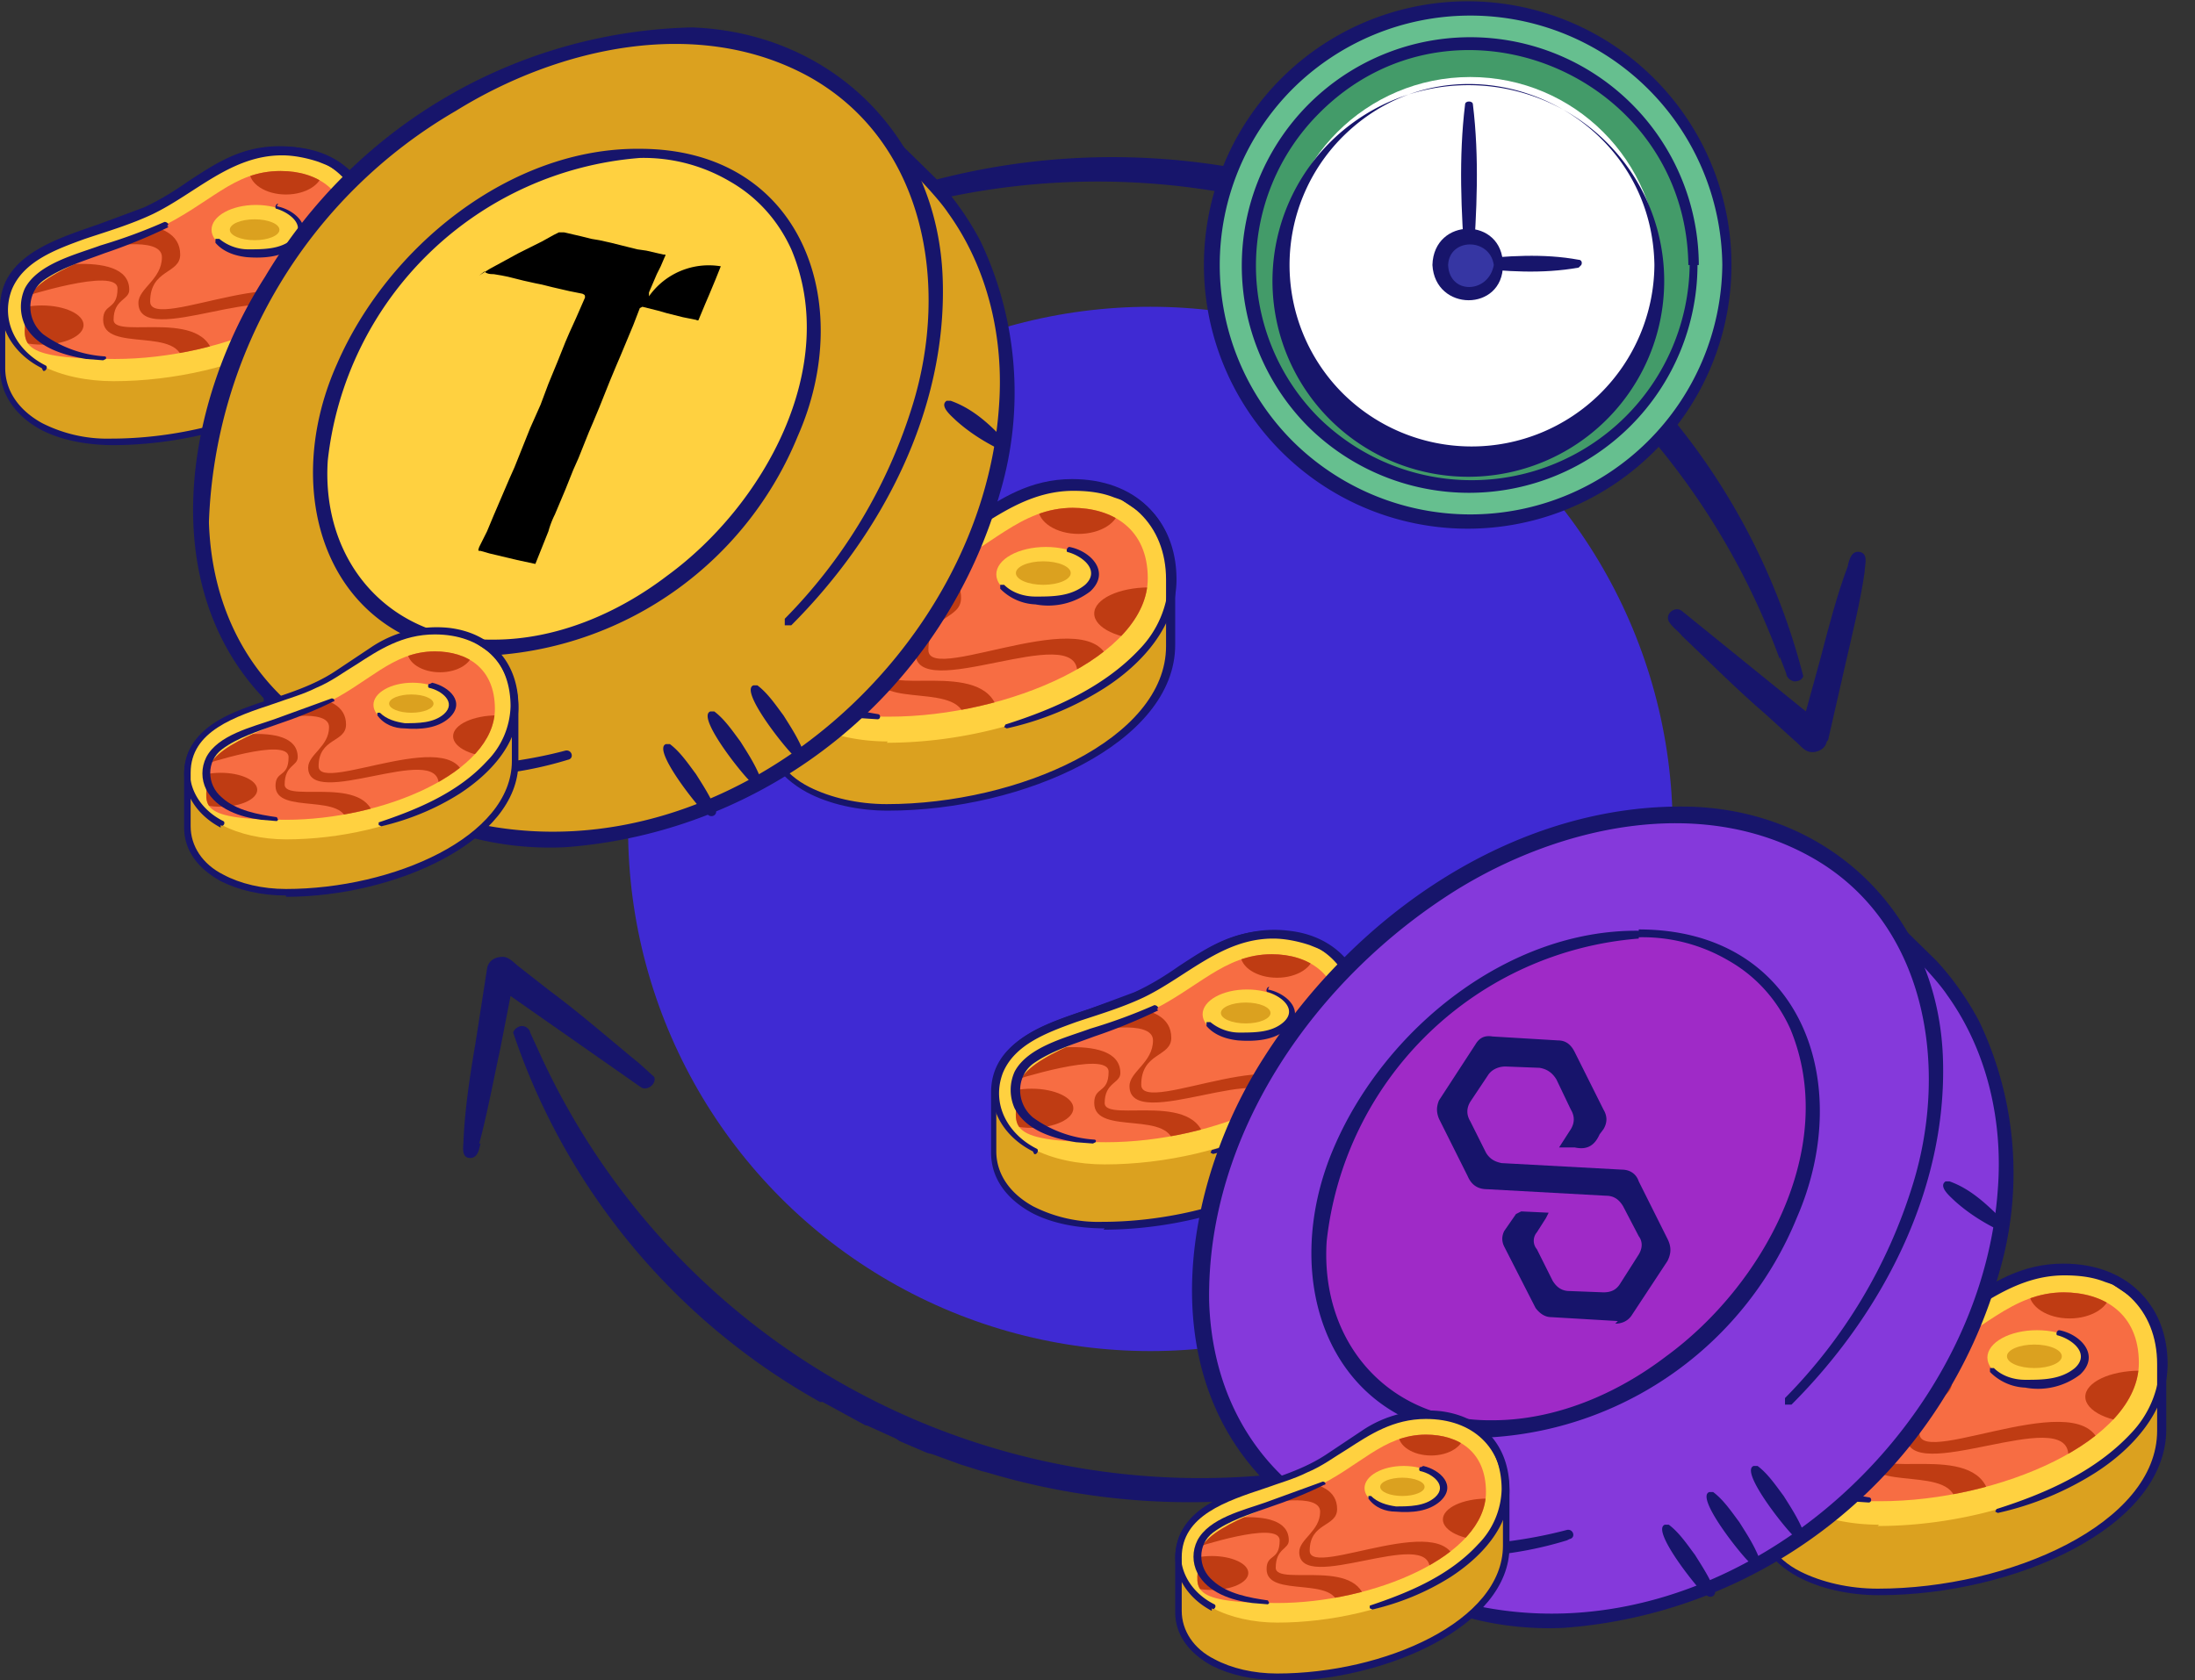 <svg xmlns="http://www.w3.org/2000/svg" data-name="Capa 1" viewBox="0 0 168.1 128.7">
  <rect x="0" y="0" width="168.1" height="128.7" fill="#333333" stroke="none"/>
  <defs>
    <clipPath id="a">
      <path fill="none" d="M97.4 73.1c2.8 0 5.2 1.5 5.2 4.9 0 5.4-9.6 9.5-17.9 9.5s-6.8-1.4-6.8-3.9 5.6-4 9.9-6c3.9-1.8 5.9-4.5 9.6-4.5Z"/>
    </clipPath>
    <clipPath id="b">
      <path fill="none" d="M158 99c3.1 0 5.8 1.6 5.8 5.4 0 6-10.7 10.6-19.8 10.6s-7.5-1.6-7.5-4.4 6.2-4.4 11-6.6c4.3-1.9 6.5-5 10.6-5Z"/>
    </clipPath>
    <clipPath id="c">
      <path fill="none" d="M21.5 13.1c2.8 0 5.2 1.5 5.2 4.9 0 5.4-9.6 9.5-17.9 9.5S2 26.1 2 23.6s5.6-4 9.9-6 5.9-4.5 9.6-4.5Z"/>
    </clipPath>
    <clipPath id="d">
      <path fill="none" d="M82.1 38.9c3.1 0 5.8 1.6 5.8 5.4 0 6-10.7 10.6-19.8 10.6s-7.5-1.6-7.5-4.4 6.2-4.4 11-6.6c4.3-1.9 6.5-5 10.6-5Z"/>
    </clipPath>
    <clipPath id="e">
      <path fill="none" d="M33.3 49.9c2.5 0 4.6 1.3 4.6 4.4 0 4.9-8.6 8.5-16 8.5s-6-1.3-6-3.5 5-3.6 8.8-5.3c3.5-1.6 5.3-4.1 8.6-4.1Z"/>
    </clipPath>
    <clipPath id="f">
      <path fill="none" d="M109.2 109.9c2.5 0 4.6 1.3 4.6 4.4 0 4.9-8.6 8.5-16 8.5s-6-1.3-6-3.5 5-3.6 8.8-5.3c3.5-1.6 5.3-4.1 8.6-4.1Z"/>
    </clipPath>
  </defs>
  <circle cx="88.1" cy="63.5" r="40" fill="#3f2ad3"/>
  <path fill="#dba11f" d="M84.6 93.8c-2 0-4-.4-5.5-1.2-1.9-1-3-2.6-3-4.4v-4.6s4.4-.6 7.3-1.6l3.6-1.3c1.3-.6 2.4-1.3 3.5-2 2-1.3 4-2.7 6.8-2.7s6.9 2 6.9 2v4.6c0 6.6-10.3 11.2-19.6 11.2Z"/>
  <path fill="#ffd140" d="M84.6 89.2c-2 0-4-.4-5.5-1.2-1.9-1-3-2.6-3-4.4 0-3.7 3.9-5 7.3-6.2l3.6-1.3c1.3-.6 2.4-1.3 3.5-2 2-1.3 4-2.7 6.8-2.7 4.2 0 6.9 2.6 6.9 6.6 0 6.6-10.3 11.2-19.6 11.2Z"/>
  <path fill="#f76d43" d="M97.4 73.1c2.8 0 5.2 1.5 5.2 4.9 0 5.4-9.6 9.5-17.9 9.5s-6.8-1.4-6.8-3.9 5.6-4 9.9-6c3.9-1.8 5.9-4.5 9.6-4.5Z"/>
  <ellipse cx="95.5" cy="77.7" fill="#ffd140" rx="3.4" ry="1.9"/>
  <ellipse cx="95.4" cy="77.6" fill="#dba11f" rx="1.9" ry=".8"/>
  <g fill="#bf3c13" clip-path="url(#a)">
    <ellipse cx="79" cy="84.9" rx="3.2" ry="1.5"/>
    <ellipse cx="102.7" cy="80.4" rx="3.8" ry="1.8"/>
    <ellipse cx="97.8" cy="73.1" rx="2.8" ry="1.8"/>
    <path d="M83.5 79s4.8-1 4.8.7-1.8 2.4-1.8 3.5c0 3.7 11.2-2.3 11.2 1.4h2.2c0-5.6-12.5 1-12.5-1.5s2.3-2.1 2.3-3.6c0-3.2-6.1-2.2-6.1-2.2v1.8Z"/>
    <path d="M77.5 82.8s7.4-2.4 7.4-.7-1.1 1.1-1.1 2.4c0 2.6 6.1.4 6.1 3.4h2.4c0-4.6-7.7-1.8-7.7-3.4s1.2-1.5 1.2-2.3c0-3.4-8.3-1.4-8.3-1.4v2Z"/>
  </g>
  <path fill="#17156b" d="M84.6 94.1c-2.1 0-4.1-.4-5.6-1.2-2-1.1-3.1-2.7-3.1-4.6v-4.6c0-3.9 4-5.2 7.5-6.4l3.5-1.3c1.3-.6 2.4-1.3 3.4-2 2-1.3 4-2.7 7-2.7 4.3 0 7.1 2.7 7.1 6.8v4.6c0 6.8-10.5 11.5-19.9 11.5Zm12.7-22.4c-2.8 0-4.8 1.3-6.7 2.6-1.1.7-2.2 1.5-3.5 2.1l-3.6 1.3c-3.4 1.1-7.2 2.4-7.2 5.9v4.6c0 1.7 1 3.2 2.8 4.2a11 11 0 0 0 5.3 1.2c9.2 0 19.4-4.5 19.4-11V78c0-3.8-2.6-6.3-6.6-6.3Z"/>
  <path fill="#17156b" d="M79.1 88.2c-2.4-1.2-3.8-3.7-2.8-6.3 1-2.4 3.6-3.4 5.9-4.2 2.3-.8 4.6-1.4 6.7-2.7l3.1-2c2-1.3 4.3-2 6.7-1.7 3.7.4 6 3.1 6 6.8 0 3.2-2.4 5.9-5 7.5a23.8 23.8 0 0 1-6.8 2.8l-.2-.1.1-.2a22 22 0 0 0 9.3-5.2c1.2-1.3 2-3 2-4.7 0-1.7-.6-3.5-1.9-4.7-.4-.4-.9-.7-1.4-.9l-.5-.2c-.9-.3-1.9-.5-2.8-.5-3.9 0-6.6 2.9-9.9 4.5-1.7.8-3.4 1.3-5.2 1.9-2.2.8-4.7 1.7-5.6 3.9-.9 2.4.4 4.7 2.6 5.8.2.1 0 .5-.2.4Z"/>
  <path fill="#17156b" d="M97.1 75.8c1.5.3 2.9 1.7 1.5 3-1 .9-2.5 1-3.8.9-.9-.1-1.8-.4-2.4-1.1v-.3h.3c.6.5 1.4.8 2.2.8 1.2 0 2.5 0 3.4-.8 1.1-1-.2-2-1.2-2.3-.2 0-.1-.4.1-.4Zm-8.4 1.6a42 42 0 0 1-4.9 2c-1.6.6-3.3 1.1-4.7 2.1-1.3 1-1.3 3 0 4.1a9 9 0 0 0 4.7 1.7s.2 0 .1.2l-.2.1-1.3-.1c-1.8-.3-3.8-.9-4.7-2.6-.4-.9-.4-1.9 0-2.8 1-1.9 3.9-2.6 5.8-3.3a41 41 0 0 0 4.9-1.8c.2 0 .4.2.2.3Z"/>
  <path fill="#dba11f" d="M143.9 121.9c-2.3 0-4.4-.5-6-1.3-2.1-1.1-3.3-2.9-3.3-4.9v-5.1s4.9-.7 8.1-1.7a26.2 26.2 0 0 0 7.7-3.7c2.2-1.4 4.4-2.9 7.5-2.9s7.6 2.2 7.6 2.2v5.1c0 7.3-11.4 12.4-21.7 12.4Z"/>
  <path fill="#ffd140" d="M143.9 116.8c-2.3 0-4.4-.5-6-1.3-2.1-1.1-3.3-2.9-3.3-4.9 0-4.1 4.3-5.6 8.1-6.8a26.2 26.2 0 0 0 7.7-3.7c2.2-1.4 4.4-2.9 7.5-2.9 4.6 0 7.6 2.9 7.6 7.3 0 7.3-11.4 12.4-21.7 12.4Z"/>
  <path fill="#f76d43" d="M158 99c3.1 0 5.8 1.6 5.8 5.4 0 6-10.7 10.6-19.8 10.6s-7.5-1.6-7.5-4.4 6.2-4.4 11-6.6c4.3-1.9 6.5-5 10.6-5Z"/>
  <ellipse cx="156" cy="104" fill="#ffd140" rx="3.8" ry="2.1"/>
  <ellipse cx="155.8" cy="103.9" fill="#dba11f" rx="2.1" ry=".9"/>
  <g fill="#bf3c13" clip-path="url(#b)">
    <ellipse cx="137.7" cy="112" rx="3.5" ry="1.7"/>
    <ellipse cx="163.9" cy="107" rx="4.2" ry="2"/>
    <ellipse cx="158.5" cy="99" rx="3.1" ry="2"/>
    <path d="M142.7 105.4s5.3-1.1 5.3.8-2 2.6-2 3.8c0 4 12.4-2.5 12.4 1.5h2.5c0-6.2-13.9 1.1-13.9-1.7s2.5-2.3 2.5-4c0-3.6-6.8-2.5-6.8-2.5v2Z"/>
    <path d="M136 109.7s8.2-2.7 8.2-.8-1.2 1.2-1.2 2.7c0 2.8 6.8.5 6.8 3.7h2.6c0-5.1-8.5-2-8.5-3.8s1.3-1.7 1.3-2.6c0-3.8-9.1-1.5-9.1-1.5v2.3Z"/>
  </g>
  <path fill="#17156b" d="M143.9 122.2c-2.3 0-4.5-.5-6.2-1.4-2.2-1.2-3.4-3-3.4-5.1v-5.1c0-4.3 4.4-5.8 8.3-7.1 1.3-.4 2.7-.9 3.9-1.5 1.4-.6 2.6-1.4 3.8-2.2 2.2-1.5 4.5-3 7.7-3 4.8 0 7.9 3 7.9 7.6v5.1c0 7.5-11.6 12.7-22 12.7ZM158 97.4c-3.1 0-5.3 1.5-7.4 2.9-1.2.8-2.4 1.6-3.9 2.3-1.2.6-2.6 1-4 1.5-3.7 1.2-7.9 2.6-7.9 6.6v5.1c0 1.9 1.1 3.6 3.1 4.6 1.6.8 3.7 1.3 5.9 1.3 10.1 0 21.4-5 21.4-12.1v-5.1c0-4.2-2.9-7-7.3-7Z"/>
  <path fill="#17156b" d="M137.8 115.7c-2.6-1.3-4.2-4.1-3.1-7 1.1-2.7 4-3.8 6.5-4.7 2.5-.9 5.1-1.6 7.4-3l3.4-2.2c2.2-1.4 4.7-2.2 7.4-1.8 4.1.5 6.6 3.4 6.6 7.5 0 3.6-2.7 6.5-5.5 8.3a23.4 23.4 0 0 1-7.5 3.1l-.2-.1.1-.2c3.8-1.2 7.6-2.9 10.3-5.8a7.9 7.9 0 0 0 2.2-5.2c0-1.9-.6-3.9-2.1-5.2l-1.5-1-.6-.2c-1-.4-2.1-.5-3.1-.5-4.3 0-7.3 3.2-10.9 5-1.8.9-3.8 1.4-5.7 2.1-2.4.9-5.2 1.8-6.2 4.3-1 2.7.4 5.2 2.8 6.4.3.2 0 .6-.2.4Z"/>
  <path fill="#17156b" d="M157.7 101.9c1.6.3 3.2 1.9 1.6 3.4a5.3 5.3 0 0 1-4.2 1 4 4 0 0 1-2.7-1.2v-.3h.3c.6.6 1.5.9 2.4.9 1.3 0 2.7 0 3.8-.9 1.2-1.1-.2-2.2-1.3-2.5-.2 0-.1-.4.1-.4Zm-9.2 1.8a36 36 0 0 1-5.4 2.2c-1.8.7-3.7 1.2-5.2 2.4a2.8 2.8 0 0 0 0 4.5c1.4 1.2 3.4 1.6 5.2 1.9 0 0 .2 0 .2.2 0 0 0 .2-.2.2l-1.5-.1c-1.9-.3-4.2-1-5.2-2.9-.5-1-.5-2.2 0-3.1 1.1-2.1 4.3-2.9 6.4-3.6 1.8-.6 3.7-1.2 5.4-2 .2-.1.4.2.2.4Z"/>
  <g fill="#17156b">
    <path d="m63 107.4 1.1.6 2.2 1.2h.1l2.2 1 .3.2 2.1.9.4.1 2.2.8 1.6.5.4.1a54 54 0 0 0 36.1-1.8h.3c.6-.3.5-1.2 0-1.3l-.7.1-.7.2a55.6 55.6 0 0 1-69.4-29.6l-.6-1.3c0-.2-.3-.5-.6-.5s-.6.2-.7.5A51 51 0 0 0 62.1 107l.7.4Z"/>
    <path d="M36.7 87.6c.6-2.2 1.1-4.9 1.6-7.2l.8-4.1 10 7c.5.3 1.2-.3 1-.8l-1.1-1c-2.2-1.8-4.6-3.9-6.9-5.6l-2.3-1.8c-.4-.3-.8-.8-1.3-.8-.6 0-1.1.3-1.2.9l-.9 5.8c-.4 2.3-.8 5-.9 7.3 0 .5-.2 1.3.4 1.4.7.1.8-.7.9-1.1Zm99.6-37.3.5 1.3c0 .2.2.5.6.6.3 0 .6-.1.7-.4a51 51 0 0 0-20.7-29.5l-.7-.5-1-.7a24 24 0 0 0-2.1-1.3h-.1l-2.2-1.2-.3-.2-2-1-.4-.2-2.2-.9-1.6-.6-.4-.1a53.6 53.6 0 0 0-36.2-.8h-.3c-.6.3-.6 1.1 0 1.3h.7l.7-.2a55.6 55.6 0 0 1 67 34.6Z"/>
    <path d="m140 56.7 1.3-5.7c.5-2.2 1.2-5 1.5-7.2 0-.5.3-1.3-.3-1.5-.7-.2-.9.6-1 1.1-.8 2.1-1.5 4.8-2.1 7.1l-1.1 4-9.5-7.7c-.5-.4-1.3.2-1 .8.3.5.7.7 1 1.1 2.1 2 4.3 4.2 6.4 6l2.2 2c.4.3.7.8 1.2.9.5.1 1.2-.2 1.3-.8Z"/>
  </g>
  <path fill="#8539db" d="M133 66.9a34.3 34.3 0 0 0-26 10.7 34 34 0 0 0-10.5 26.1l1 9.7 6.1 5.2c10.1 9.1 27.6 7 39.6-5.1s14.1-29.6 4.9-39.6l-5-5-10-1.9Z"/>
  <path fill="#17156b" d="M133.3 67.3a34.5 34.5 0 0 0-29.1 14.3 33.7 33.7 0 0 0-7.2 21.3c0 1.4.9 8.9 1 10.5l-.2-.4c2 1.7 5.9 5.2 7.9 6.7 2.3 1.7 5 2.8 7.8 3.4 19 3.7 38.2-13.2 39.5-32 .4-5.2-.8-10.6-3.9-14.9-1.2-1.8-5-5.4-6.5-7l.2.1-9.6-1.9Zm-.6-.8h.3l10 1.9h.1v.1l5.2 5.1a22 22 0 0 1 3.3 4.7 27 27 0 0 1 1.5 19.2 37.5 37.5 0 0 1-33.3 27.2 24 24 0 0 1-15.5-4.7l-2.5-2.1-4.9-4.2-.2-.2v-.2l-.8-8.4c-2.2-20.1 16.6-39.5 36.7-38.5Z"/>
  <path fill="#8539db" d="M119.9 117.7c-8.6 2.5-17 1.2-22.5-4.3-9.3-9.2-6.7-26.9 5.7-39.4 12.5-12.5 30.1-15.2 39.4-6a21.4 21.4 0 0 1 5.3 18.5c-1 7.1-4.8 14.7-11 20.9"/>
  <path fill="#17156b" d="M120 118c-7.8 2.4-17.3 1.6-23.2-4.6-8.5-8.8-6.1-22.9 0-32.4 7-11 19.4-19.6 32.8-19.2 10.8.4 18.9 8.5 19.2 19.4.3 10-4.7 19.5-11.6 26.4h-.5v-.5a40 40 0 0 0 9.8-16.4c2.8-9.1 1-20.2-7.9-25.1-8.5-4.7-19.2-2.3-27.1 2.6-10.7 6.7-19.1 18.6-18.9 31.5.4 12.6 10.5 20 22.7 18.4 1.6-.2 3.2-.5 4.7-.9.5-.1.7.6.2.7Z"/>
  <path fill="#9f2ac7" d="M125.5 71.5c-5.8 0-12.1 2.9-16.9 7.7-8.4 8.4-10.1 20.3-3.9 26.5 2.4 2.4 5.7 3.7 9.6 3.7 5.8 0 12.1-2.9 16.9-7.7a26 26 0 0 0 7.5-14.2c.7-5-.5-9.3-3.5-12.3a13.2 13.2 0 0 0-9.6-3.7Z"/>
  <path fill="#17156b" d="M125.5 71.9a26.1 26.1 0 0 0-23.9 23.2c-.5 7.8 4.8 13.8 12.7 13.7 4.8 0 9.5-2 13.3-4.9 7.4-5.4 13.3-16 9.5-25.1-1-2.2-2.6-4-4.7-5.2a13 13 0 0 0-6.9-1.8Zm0-.7c12.5 0 16.6 11.8 12.1 22.1a27.1 27.1 0 0 1-23.3 16.8c-12.5-.1-16.6-12-12.1-22.3 3.9-9 13.3-16.6 23.3-16.5Zm5.1 51c-.6-.5-4.2-5-3.1-5.4h.3c.8.6 1.4 1.5 2 2.3.5.8 1.1 1.7 1.5 2.7.2.4-.3.7-.6.4Zm3.4-2.5c-.6-.5-4.2-5-3.1-5.4h.3c.8.6 1.4 1.5 2 2.3.5.8 1.1 1.7 1.5 2.7.2.4-.3.7-.6.4Zm3.4-2c-.6-.5-4.2-5-3.1-5.4h.3c.8.6 1.4 1.5 2 2.3.5.8 1.1 1.7 1.5 2.7.2.4-.3.7-.6.4ZM153 94.2c-1.2-.6-2.3-1.3-3.3-2.2-.3-.3-1.3-1.1-.7-1.5h.3c1.7.6 3 1.9 4.2 3.1.3.3-.1.8-.5.6Z"/>
  <path fill="#17146b" d="m123.9 101.2-5.1-.3c-.5 0-.9-.3-1.2-.7l-2.4-4.7c-.2-.4-.2-.8 0-1.2l.9-1.3.4-.2 2.1.1-.2.4-.7 1.1a1 1 0 0 0 0 1.3l1.2 2.4c.3.5.7.8 1.3.8l2.6.1c.6 0 1-.2 1.3-.7l1.4-2.2c.3-.5.3-1 0-1.4l-1.2-2.3c-.3-.5-.7-.8-1.3-.8l-9.1-.5c-.7 0-1.2-.3-1.5-1l-2.2-4.4c-.2-.5-.2-.9 0-1.4L113 80c.3-.5.7-.7 1.3-.6l5 .3c.6 0 1 .3 1.3.9l2.2 4.4c.3.5.3 1 0 1.5l-.3.4c-.4.9-1 1.2-1.9 1h-1.2l.9-1.4c.3-.5.3-1 0-1.5l-1.1-2.3c-.3-.5-.7-.8-1.3-.9l-2.6-.1c-.5 0-1 .2-1.3.6l-1.4 2.1c-.3.5-.3 1 0 1.5l1.2 2.4c.3.5.7.7 1.2.8l9.2.5c.6 0 1.1.3 1.3.9l2.2 4.4c.3.6.3 1.1 0 1.7l-2.7 4.1c-.3.5-.8.7-1.3.7Z"/>
  <circle cx="112.6" cy="20.3" r="19.7" fill="#66bf8f"/>
  <path fill="#17156b" d="M132.6 20.3a20.2 20.2 0 1 1-40.4 0 20.2 20.2 0 0 1 40.4 0Zm-.7 0A19.3 19.3 0 0 0 99 6.8a19.1 19.1 0 0 0 0 27 19.3 19.3 0 0 0 32.9-13.5Z"/>
  <circle cx="112.6" cy="20.3" r="17" fill="#439b69"/>
  <path fill="#17156b" d="M130 20.3a17.5 17.5 0 0 1-29.8 12.4 17.5 17.5 0 1 1 29.9-12.4Zm-.7 0c-.2-14.6-18-22-28.3-11.6a16.5 16.5 0 0 0 0 23.3 16.7 16.7 0 0 0 28.4-11.7Z"/>
  <circle cx="112.6" cy="20.3" r="14.4" fill="#fff"/>
  <path fill="#17156b" d="M127.4 20.3a15 15 0 1 1-29.9 0 15 15 0 0 1 29.9 0Zm-.7 0c-.2-12.3-15.2-18.5-23.9-9.8a13.9 13.9 0 0 0 0 19.6 14 14 0 0 0 23.9-9.8Z"/>
  <path fill="#17156b" d="M112.2 20.3c-.3-4.1-.5-8.2 0-12.3 0-.3.6-.3.6 0 .5 4.1.3 8.2 0 12.3 0 .4-.7.4-.7 0Z"/>
  <path fill="#17156b" d="M112.6 19.9c2.8-.3 5.6-.5 8.3 0 .2 0 .3.2.2.4l-.2.2c-2.8.5-5.6.3-8.3 0-.4 0-.4-.7 0-.7Z"/>
  <circle cx="112.6" cy="20.3" r="2.2" fill="#3636a3"/>
  <path fill="#17156b" d="M115.1 20.3c0 3.6-5.2 3.6-5.4 0 .1-3.7 5.4-3.7 5.4 0Zm-.7 0c-.3-2.1-3.4-2.1-3.5 0 .1 2.3 3.1 2.2 3.5 0Z"/>
  <path fill="#dba11f" d="M8.7 33.8c-2 0-4-.4-5.5-1.2-1.9-1-3-2.6-3-4.4v-4.6S4.6 23 7.5 22l3.6-1.3c1.3-.6 2.4-1.3 3.5-2 2-1.3 4-2.7 6.8-2.7s6.9 2 6.9 2v4.6c0 6.6-10.3 11.2-19.6 11.2Z"/>
  <path fill="#ffd140" d="M8.7 29.2c-2 0-4-.4-5.5-1.2-1.9-1-3-2.6-3-4.4 0-3.7 3.9-5 7.3-6.2l3.6-1.3c1.3-.6 2.4-1.3 3.5-2 2-1.3 4-2.7 6.8-2.7 4.2 0 6.9 2.6 6.9 6.6 0 6.6-10.3 11.2-19.6 11.2Z"/>
  <path fill="#f76d43" d="M21.5 13.1c2.8 0 5.2 1.5 5.2 4.9 0 5.4-9.6 9.5-17.9 9.5S2 26.1 2 23.6s5.6-4 9.9-6 5.9-4.5 9.6-4.5Z"/>
  <ellipse cx="19.6" cy="17.6" fill="#ffd140" rx="3.4" ry="1.9"/>
  <ellipse cx="19.5" cy="17.6" fill="#dba11f" rx="1.9" ry=".8"/>
  <g fill="#bf3c13" clip-path="url(#c)">
    <ellipse cx="3.2" cy="24.9" rx="3.2" ry="1.5"/>
    <ellipse cx="26.8" cy="20.3" rx="3.8" ry="1.8"/>
    <ellipse cx="21.9" cy="13.1" rx="2.8" ry="1.8"/>
    <path d="M7.6 19s4.8-1 4.8.7-1.8 2.4-1.8 3.5c0 3.7 11.2-2.3 11.2 1.4H24c0-5.6-12.5 1-12.5-1.5s2.3-2.1 2.3-3.6c0-3.2-6.1-2.2-6.1-2.2v1.8Z"/>
    <path d="M1.6 22.8S9 20.4 9 22.1s-1.1 1.1-1.1 2.4c0 2.6 6.1.4 6.1 3.4h2.4c0-4.6-7.7-1.8-7.7-3.4s1.2-1.5 1.2-2.3c0-3.4-8.3-1.4-8.3-1.4v2Z"/>
  </g>
  <path fill="#17156b" d="M8.7 34.1c-2.1 0-4.1-.4-5.6-1.2-2-1.1-3.1-2.8-3.1-4.7v-4.6c0-3.9 4-5.2 7.5-6.4l3.5-1.3c1.3-.6 2.4-1.3 3.4-2 2-1.3 4-2.7 7-2.7 4.3 0 7.1 2.7 7.1 6.8v4.6c0 6.8-10.5 11.5-19.9 11.5Zm12.7-22.4c-2.8 0-4.8 1.3-6.7 2.6-1.1.7-2.2 1.5-3.5 2.1l-3.6 1.3C4.2 18.8.4 20.1.4 23.6v4.6c0 1.7 1 3.2 2.8 4.2a11 11 0 0 0 5.3 1.2c9.2 0 19.4-4.5 19.4-11V18c0-3.8-2.6-6.3-6.6-6.3Z"/>
  <path fill="#17156b" d="M3.2 28.2C.8 27-.6 24.5.4 21.9c1-2.4 3.6-3.4 5.9-4.2 2.3-.8 4.6-1.4 6.7-2.7l3.1-2c2-1.3 4.3-2 6.7-1.7 3.7.4 6 3.1 6 6.8 0 3.2-2.4 5.9-5 7.5a23.8 23.8 0 0 1-6.8 2.8l-.2-.1.1-.2a22 22 0 0 0 9.3-5.2c1.2-1.3 2-3 2-4.7 0-1.7-.6-3.5-1.9-4.7-.4-.4-.9-.7-1.4-.9l-.5-.2c-.9-.3-1.9-.5-2.8-.5-3.9 0-6.6 2.9-9.9 4.5-1.7.8-3.4 1.3-5.2 1.9-2.2.8-4.7 1.7-5.6 3.9-.9 2.4.4 4.7 2.6 5.8.2.1 0 .5-.2.4Z"/>
  <path fill="#17156b" d="M21.2 15.8c1.5.3 2.9 1.7 1.5 3-1 .9-2.5 1-3.8.9-.9-.1-1.8-.4-2.4-1.1v-.3h.3c.6.5 1.4.8 2.2.8 1.2 0 2.5 0 3.4-.8 1.1-1-.2-2-1.2-2.3-.2 0-.1-.4.1-.4Zm-8.3 1.6a42 42 0 0 1-4.9 2c-1.6.6-3.3 1.1-4.7 2.1-1.3 1-1.3 3 0 4.1A9 9 0 0 0 8 27.3s.2 0 .1.2l-.2.1-1.3-.1c-1.8-.3-3.8-.9-4.7-2.6-.4-.9-.4-1.9 0-2.8 1-1.9 3.9-2.6 5.8-3.3a41 41 0 0 0 4.9-1.8c.2 0 .4.2.2.3Z"/>
  <path fill="#dba11f" d="M68 61.9c-2.3 0-4.4-.5-6-1.3-2.1-1.1-3.3-2.9-3.3-4.9v-5.1s4.9-.7 8.1-1.7a26.2 26.2 0 0 0 7.7-3.7c2.2-1.4 4.4-2.9 7.5-2.9s7.6 2.2 7.6 2.2v5.1c0 7.3-11.4 12.4-21.7 12.4Z"/>
  <path fill="#ffd140" d="M68 56.8c-2.3 0-4.4-.5-6-1.3-2.1-1.1-3.3-2.9-3.3-4.9 0-4.1 4.3-5.6 8.1-6.8a26.2 26.2 0 0 0 7.7-3.7c2.2-1.4 4.4-2.9 7.5-2.9 4.6 0 7.6 2.9 7.6 7.3 0 7.3-11.4 12.4-21.7 12.4Z"/>
  <path fill="#f76d43" d="M82.1 38.9c3.1 0 5.8 1.6 5.8 5.4 0 6-10.7 10.6-19.8 10.6s-7.5-1.6-7.5-4.4 6.2-4.4 11-6.6c4.3-1.9 6.5-5 10.6-5Z"/>
  <ellipse cx="80.1" cy="44" fill="#ffd140" rx="3.8" ry="2.1"/>
  <ellipse cx="79.9" cy="43.9" fill="#dba11f" rx="2.1" ry=".9"/>
  <g fill="#bf3c13" clip-path="url(#d)">
    <ellipse cx="61.9" cy="52" rx="3.5" ry="1.7"/>
    <ellipse cx="88" cy="47" rx="4.2" ry="2"/>
    <ellipse cx="82.6" cy="38.9" rx="3.1" ry="2"/>
    <path d="M66.8 45.4s5.3-1.1 5.3.8-2 2.6-2 3.8c0 4 12.4-2.5 12.4 1.5H85c0-6.2-13.9 1.1-13.9-1.7s2.5-2.3 2.5-4c0-3.6-6.8-2.5-6.8-2.5v2Z"/>
    <path d="M60.1 49.7s8.2-2.7 8.2-.8-1.2 1.2-1.2 2.7c0 2.8 6.8.5 6.8 3.7h2.6c0-5.1-8.5-2-8.5-3.8s1.3-1.7 1.3-2.6c0-3.8-9.1-1.5-9.1-1.5v2.3Z"/>
  </g>
  <path fill="#17156b" d="M68 62.1c-2.3 0-4.5-.5-6.2-1.4-2.2-1.2-3.4-3-3.4-5.1v-5.1c0-4.3 4.4-5.8 8.3-7.1 1.3-.4 2.7-.9 3.9-1.5 1.4-.6 2.6-1.4 3.8-2.2 2.2-1.5 4.5-3 7.7-3 4.8 0 7.9 3 7.9 7.6v5.1c0 7.5-11.6 12.7-22 12.7Zm14.1-24.8c-3.1 0-5.3 1.5-7.4 2.9-1.2.8-2.4 1.6-3.9 2.3-1.2.6-2.6 1-4 1.5-3.7 1.2-7.9 2.6-7.9 6.6v5.1c0 1.9 1.1 3.6 3.1 4.6 1.6.8 3.7 1.3 5.9 1.3 10.1 0 21.4-5 21.4-12.1v-5.1c0-4.2-2.9-7-7.3-7Z"/>
  <path fill="#17156b" d="M61.9 55.6c-2.6-1.3-4.2-4.1-3.1-7 1.1-2.7 4-3.8 6.5-4.7 2.5-.9 5.1-1.6 7.4-3l3.4-2.2c2.2-1.4 4.7-2.2 7.4-1.8 4.1.5 6.6 3.4 6.6 7.5 0 3.6-2.7 6.5-5.5 8.3a23.4 23.4 0 0 1-7.5 3.1l-.2-.1.1-.2c3.8-1.2 7.6-2.9 10.3-5.8a7.9 7.9 0 0 0 2.2-5.2c0-1.9-.6-3.9-2.1-5.2l-1.5-1-.6-.2c-1-.4-2.1-.5-3.1-.5-4.3 0-7.3 3.2-10.9 5-1.8.9-3.8 1.4-5.7 2.1-2.4.9-5.2 1.8-6.2 4.3-1 2.7.4 5.2 2.8 6.4.3.2 0 .6-.2.4Z"/>
  <path fill="#17156b" d="M81.9 41.9c1.6.3 3.2 1.9 1.6 3.4a5.3 5.3 0 0 1-4.2 1 4 4 0 0 1-2.7-1.2v-.3h.3c.6.6 1.5.9 2.4.9 1.3 0 2.7 0 3.8-.9 1.2-1.1-.2-2.2-1.3-2.5-.2 0-.1-.4.1-.4Zm-9.3 1.8a36 36 0 0 1-5.4 2.2c-1.8.7-3.7 1.2-5.2 2.4a2.8 2.8 0 0 0 0 4.5c1.4 1.2 3.4 1.6 5.2 1.9 0 0 .2 0 .2.2 0 0 0 .2-.2.2l-1.5-.1c-1.9-.3-4.2-1-5.2-2.9-.5-1-.5-2.2 0-3.1 1.1-2.1 4.3-2.9 6.4-3.6 1.8-.6 3.7-1.2 5.4-2 .2-.1.4.2.2.4Z"/>
  <path fill="#dba11f" d="M56.5 7.1a34.3 34.3 0 0 0-26 10.7A34 34 0 0 0 20 43.9l1 9.7 6.1 5.2c10.1 9.1 27.6 7 39.6-5.1s14.1-29.6 4.9-39.6l-5-5-10-1.9Z"/>
  <path fill="#17156b" d="M56.8 7.5a34.8 34.8 0 0 0-29.1 14.3c-4.6 6-7.5 13.6-7.2 21.2 0 1.4.9 8.9 1 10.5l-.2-.4c2 1.7 5.9 5.2 7.9 6.7 2.3 1.7 5 2.8 7.8 3.4 19 3.7 38.2-13.2 39.5-32 .4-5.2-.8-10.6-3.9-14.9-1.2-1.8-5-5.4-6.5-7l.2.1-9.6-1.9Zm-.6-.8h.3l10 1.9h.1v.1l5.2 5.1a22 22 0 0 1 3.3 4.7 27 27 0 0 1 1.5 19.2 37.5 37.5 0 0 1-33.3 27.2 24 24 0 0 1-15.5-4.7l-2.5-2.1-4.9-4.2-.2-.2v-.2l-.8-8.4c-2-20 16.8-39.4 36.8-38.4Z"/>
  <path fill="#dba11f" d="M43.4 57.9c-8.5 2.5-17 1.2-22.5-4.3-9.3-9.2-6.7-26.9 5.7-39.4C39.1 1.7 56.7-1 66 8.2a21.4 21.4 0 0 1 5.3 18.5c-1 7.1-4.8 14.7-11 20.9"/>
  <path fill="#17156b" d="M43.5 58.2c-7.8 2.4-17.3 1.6-23.2-4.6-8.5-8.8-6.1-22.9 0-32.4A39.1 39.1 0 0 1 53 2.1c10.8.4 18.9 8.5 19.2 19.4.3 10-4.7 19.5-11.6 26.4h-.5v-.5A40 40 0 0 0 69.9 31c2.8-9.1 1-20.1-7.9-25.1-8.5-4.7-19.2-2.3-27.1 2.6A38 38 0 0 0 16 40c.4 12.6 10.5 20 22.6 18.4 1.6-.2 3.2-.5 4.7-.9.5-.1.7.6.2.7Z"/>
  <path fill="#ffd140" d="M49 11.7a25 25 0 0 0-16.9 7.7c-8.4 8.4-10.1 20.3-3.9 26.5 2.4 2.4 5.7 3.7 9.6 3.7a25 25 0 0 0 16.9-7.7c4.1-4.1 6.7-9.1 7.4-14.2.7-5-.5-9.3-3.5-12.3a13.2 13.2 0 0 0-9.6-3.7Z"/>
  <path fill="#17156b" d="M49 12.1a26.1 26.1 0 0 0-23.9 23.2c-.5 7.8 4.8 13.8 12.7 13.7 4.8 0 9.5-2 13.3-4.9 7.4-5.4 13.3-16 9.5-25-1-2.2-2.6-4-4.7-5.2a13 13 0 0 0-6.9-1.8Zm0-.7c12.4 0 16.6 11.8 12.1 22a27.1 27.1 0 0 1-23.3 16.8c-12.5-.1-16.6-12-12-22.3 3.9-9 13.3-16.6 23.2-16.5Zm5.1 51c-.6-.5-4.2-5-3.1-5.4h.3c.8.6 1.4 1.5 2 2.3.5.8 1.1 1.7 1.5 2.7.2.4-.3.7-.6.4Zm3.4-2.5c-.6-.5-4.2-5-3.1-5.4h.3c.8.6 1.4 1.5 2 2.3.5.8 1.1 1.7 1.5 2.7.2.4-.3.7-.6.4Zm3.3-2c-.6-.5-4.2-5-3.1-5.4h.3c.8.6 1.4 1.5 2 2.3.5.8 1.1 1.7 1.5 2.7.2.4-.3.7-.6.4Zm15.7-23.5c-1.2-.6-2.3-1.3-3.3-2.2-.3-.3-1.3-1.1-.7-1.5h.3c1.7.6 3 1.8 4.2 3.1.3.3-.1.8-.5.6Z"/>
  <path d="m36.7 21.1.8-.5 1.1-.6 1.1-.6 1.2-.6.6-.3.9-.5.4-.2h.4l1.3.3.8.2.6.1.9.2 1.2.3.8.2.7.1 1.3.3c.2 0 .2 0 .1.2l-.3.7-.3.6-.3.7-.3.7v.3a5.6 5.6 0 0 1 5.5-2.3l-.4 1-.5 1.2-.3.7-.5 1.2s0 .1-.2 0l-1-.2-1.2-.3-.7-.2-1.2-.3-.2.1-.5 1.3-.5 1.2-.5 1.2-.3.7-.5 1.2-.4 1-.4 1-.5 1.2-.3.7-.4 1-.4 1-.4.9-.6 1.5-.8 1.9a7 7 0 0 0-.5 1.3l-.6 1.5-.4 1-1.4-.3-2.1-.5-.7-.2c-.2 0-.2 0-.1-.3l.6-1.2.5-1.2.6-1.4.3-.7.3-.7.4-.9.4-1 .8-2 .8-1.8.6-1.6.7-1.7.6-1.5.3-.7.5-1.1.7-1.6c0-.2 0-.2-.2-.3l-1-.2-1.3-.3-.8-.2-.5-.1-.9-.2-1.2-.3-.5-.1-.6-.1c-.2 0-.5 0-.7-.2Z"/>
  <path fill="#dba11f" d="M21.9 68.4c-1.8 0-3.6-.4-4.9-1.1-1.7-.9-2.7-2.3-2.7-3.9v-4.1s4-.5 6.5-1.4c1.1-.4 2.2-.7 3.2-1.2 1.2-.5 2.1-1.2 3.1-1.8 1.7-1.2 3.6-2.4 6.1-2.4s6.2 1.8 6.2 1.8v4.1c0 5.9-9.2 10-17.5 10Z"/>
  <path fill="#ffd140" d="M21.9 64.3c-1.8 0-3.6-.4-4.9-1.1-1.7-.9-2.7-2.3-2.7-3.9 0-3.3 3.5-4.5 6.5-5.5 1.1-.4 2.2-.7 3.2-1.2 1.2-.5 2.1-1.2 3.1-1.8 1.7-1.2 3.6-2.4 6.1-2.4 3.7 0 6.2 2.3 6.2 5.9 0 5.9-9.2 10-17.5 10Z"/>
  <path fill="#f76d43" d="M33.3 49.9c2.5 0 4.6 1.3 4.6 4.4 0 4.9-8.6 8.5-16 8.5s-6-1.3-6-3.5 5-3.6 8.8-5.3c3.5-1.6 5.3-4.1 8.6-4.1Z"/>
  <ellipse cx="31.6" cy="54" fill="#ffd140" rx="3" ry="1.7"/>
  <ellipse cx="31.5" cy="53.9" fill="#dba11f" rx="1.7" ry=".7"/>
  <g fill="#bf3c13" clip-path="url(#e)">
    <ellipse cx="16.9" cy="60.5" rx="2.8" ry="1.3"/>
    <ellipse cx="38.1" cy="56.4" rx="3.4" ry="1.6"/>
    <ellipse cx="33.7" cy="49.9" rx="2.5" ry="1.6"/>
    <path d="M20.9 55.1s4.3-.9 4.3.6-1.6 2.1-1.6 3.1c0 3.3 10-2 10 1.3h2c0-5-11.2.8-11.2-1.4s2.1-1.8 2.1-3.2c0-2.9-5.5-2-5.5-2v1.6Z"/>
    <path d="M15.5 58.6s6.6-2.2 6.6-.6-1 1-1 2.2c0 2.3 5.5.4 5.5 3h2.1c0-4.1-6.9-1.6-6.9-3.1s1-1.4 1-2.1c0-3.1-7.4-1.2-7.4-1.2v1.8Z"/>
  </g>
  <path fill="#17156b" d="M21.9 68.6c-1.9 0-3.6-.4-5-1.1-1.8-1-2.8-2.4-2.8-4.1v-4.1c0-3.5 3.6-4.7 6.7-5.7 1.1-.4 2.2-.7 3.2-1.2 1.1-.5 2.1-1.2 3.1-1.8 1.8-1.2 3.6-2.4 6.2-2.4 3.9 0 6.4 2.4 6.4 6.1v4.1c0 6-9.4 10.3-17.8 10.3Zm11.4-20c-2.5 0-4.3 1.2-6 2.3-1 .6-1.9 1.3-3.1 1.8-1 .5-2.1.8-3.2 1.2-3 1-6.4 2.1-6.4 5.3v4.1c0 1.5.9 2.9 2.5 3.7 1.3.7 3 1.1 4.8 1.1 8.2 0 17.3-4 17.3-9.8v-4.1c0-3.4-2.3-5.6-5.9-5.6Z"/>
  <path fill="#17156b" d="M16.9 63.4c-2.1-1.1-3.4-3.3-2.5-5.7.9-2.2 3.3-3.1 5.3-3.8 2.1-.7 4.2-1.3 6-2.5l2.7-1.8a9 9 0 0 1 6-1.5c3.3.4 5.3 2.7 5.3 6 0 2.9-2.2 5.2-4.5 6.7-1.9 1.2-3.9 2-6 2.5l-.2-.1V63c3-1 6.1-2.3 8.3-4.7a6.2 6.2 0 0 0 1.8-4.2c0-1.6-.5-3.2-1.7-4.2l-1.2-.8-.5-.2c-.8-.3-1.7-.4-2.5-.4-3.5 0-5.9 2.6-8.8 4-1.5.7-3.1 1.2-4.6 1.7-1.9.7-4.2 1.5-5 3.5-.8 2.1.3 4.2 2.3 5.2.2.1 0 .5-.2.3Z"/>
  <path fill="#17156b" d="M33.1 52.3c1.3.3 2.6 1.5 1.3 2.7-.9.8-2.2.9-3.4.8-.8 0-1.6-.3-2.1-1v-.2h.2c.5.5 1.2.7 1.9.8 1 0 2.2 0 3-.7 1-.9-.2-1.8-1.1-2-.2 0-.1-.4 0-.3Zm-7.5 1.4c-1.4.7-2.9 1.3-4.4 1.8-1.4.5-3 1-4.2 1.9-1.2.9-1.2 2.7 0 3.7 1.1 1 2.8 1.3 4.2 1.5l.1.2-.1.1-1.2-.1c-1.6-.2-3.4-.8-4.2-2.3-.4-.8-.4-1.7 0-2.5.9-1.7 3.5-2.3 5.2-2.9l4.4-1.6c.2 0 .3.2.1.3Z"/>
  <path fill="#dba11f" d="M97.8 128.4c-1.8 0-3.6-.4-4.9-1.1-1.7-.9-2.7-2.3-2.7-3.9v-4.1s4-.5 6.5-1.4c1.1-.4 2.2-.7 3.2-1.2 1.2-.5 2.1-1.2 3.1-1.8 1.7-1.2 3.6-2.4 6.1-2.4s6.2 1.8 6.2 1.8v4.1c0 5.9-9.2 10-17.5 10Z"/>
  <path fill="#ffd140" d="M97.8 124.3c-1.8 0-3.6-.4-4.9-1.1-1.7-.9-2.7-2.3-2.7-3.9 0-3.3 3.5-4.5 6.5-5.5 1.1-.4 2.2-.7 3.2-1.2 1.2-.5 2.1-1.2 3.1-1.8 1.7-1.2 3.6-2.4 6.1-2.4 3.7 0 6.2 2.3 6.2 5.9 0 5.9-9.2 10-17.5 10Z"/>
  <path fill="#f76d43" d="M109.2 109.9c2.5 0 4.6 1.3 4.6 4.4 0 4.9-8.6 8.5-16 8.5s-6-1.3-6-3.5 5-3.6 8.8-5.3c3.5-1.6 5.3-4.1 8.6-4.1Z"/>
  <ellipse cx="107.5" cy="114" fill="#ffd140" rx="3" ry="1.7"/>
  <ellipse cx="107.4" cy="113.9" fill="#dba11f" rx="1.7" ry=".7"/>
  <g fill="#bf3c13" clip-path="url(#f)">
    <ellipse cx="92.8" cy="120.5" rx="2.8" ry="1.3"/>
    <ellipse cx="113.9" cy="116.4" rx="3.4" ry="1.6"/>
    <ellipse cx="109.6" cy="109.9" rx="2.5" ry="1.6"/>
    <path d="M96.8 115.2s4.3-.9 4.3.6-1.6 2.1-1.6 3.1c0 3.3 10-2 10 1.3h2c0-5-11.2.8-11.2-1.4s2.1-1.8 2.1-3.2c0-2.9-5.5-2-5.5-2v1.6Z"/>
    <path d="M91.4 118.6s6.6-2.2 6.6-.6-1 1-1 2.2c0 2.3 5.5.4 5.5 3h2.1c0-4.1-6.9-1.6-6.9-3.1s1-1.4 1-2.1c0-3.1-7.4-1.2-7.4-1.2v1.8Z"/>
  </g>
  <path fill="#17156b" d="M97.8 128.7c-1.9 0-3.6-.4-5-1.1-1.8-1-2.8-2.4-2.8-4.1v-4.1c0-3.5 3.6-4.7 6.7-5.7 1.1-.4 2.2-.7 3.2-1.2 1.1-.5 2.1-1.2 3.1-1.8 1.8-1.2 3.6-2.4 6.2-2.4 3.9 0 6.4 2.4 6.4 6.1v4.1c0 6-9.4 10.3-17.8 10.3Zm11.4-20c-2.5 0-4.3 1.2-6 2.3-1 .6-1.9 1.3-3.1 1.8-1 .5-2.1.8-3.2 1.2-3 1-6.4 2.1-6.4 5.3v4.1c0 1.5.9 2.9 2.5 3.7 1.3.7 3 1.1 4.8 1.1 8.2 0 17.3-4 17.3-9.8v-4.1c0-3.4-2.3-5.6-5.9-5.6Z"/>
  <path fill="#17156b" d="M92.8 123.4c-2.1-1.1-3.4-3.3-2.5-5.7.9-2.2 3.3-3.1 5.3-3.8 2.1-.7 4.2-1.3 6-2.5l2.7-1.8a9 9 0 0 1 6-1.5c3.3.4 5.3 2.7 5.3 6 0 2.9-2.2 5.2-4.5 6.7-1.9 1.2-3.9 2-6 2.5l-.2-.1v-.2c3-1 6.1-2.3 8.3-4.7a6.2 6.2 0 0 0 1.8-4.2c0-1.6-.5-3.2-1.7-4.2l-1.2-.8-.5-.2c-.8-.3-1.7-.4-2.5-.4-3.5 0-5.9 2.6-8.8 4-1.5.7-3.1 1.2-4.6 1.7-1.9.7-4.2 1.5-5 3.5-.8 2.1.3 4.2 2.3 5.2.2.1 0 .5-.2.3Z"/>
  <path fill="#17156b" d="M109 112.3c1.3.3 2.6 1.5 1.3 2.7-.9.8-2.2.9-3.4.8-.8 0-1.6-.3-2.1-1v-.2h.2c.5.5 1.2.7 1.9.8 1 0 2.2 0 3-.7 1-.9-.2-1.8-1.1-2-.2 0-.1-.4 0-.3Zm-7.5 1.4c-1.4.7-2.9 1.3-4.4 1.8-1.4.5-3 1-4.2 1.9-1.2.9-1.2 2.7 0 3.7 1.1 1 2.8 1.3 4.2 1.5l.1.2-.1.1-1.2-.1c-1.6-.2-3.4-.8-4.2-2.3-.4-.8-.4-1.7 0-2.5.9-1.7 3.5-2.3 5.2-2.9l4.4-1.6c.2 0 .3.2.1.3Z"/>
</svg>